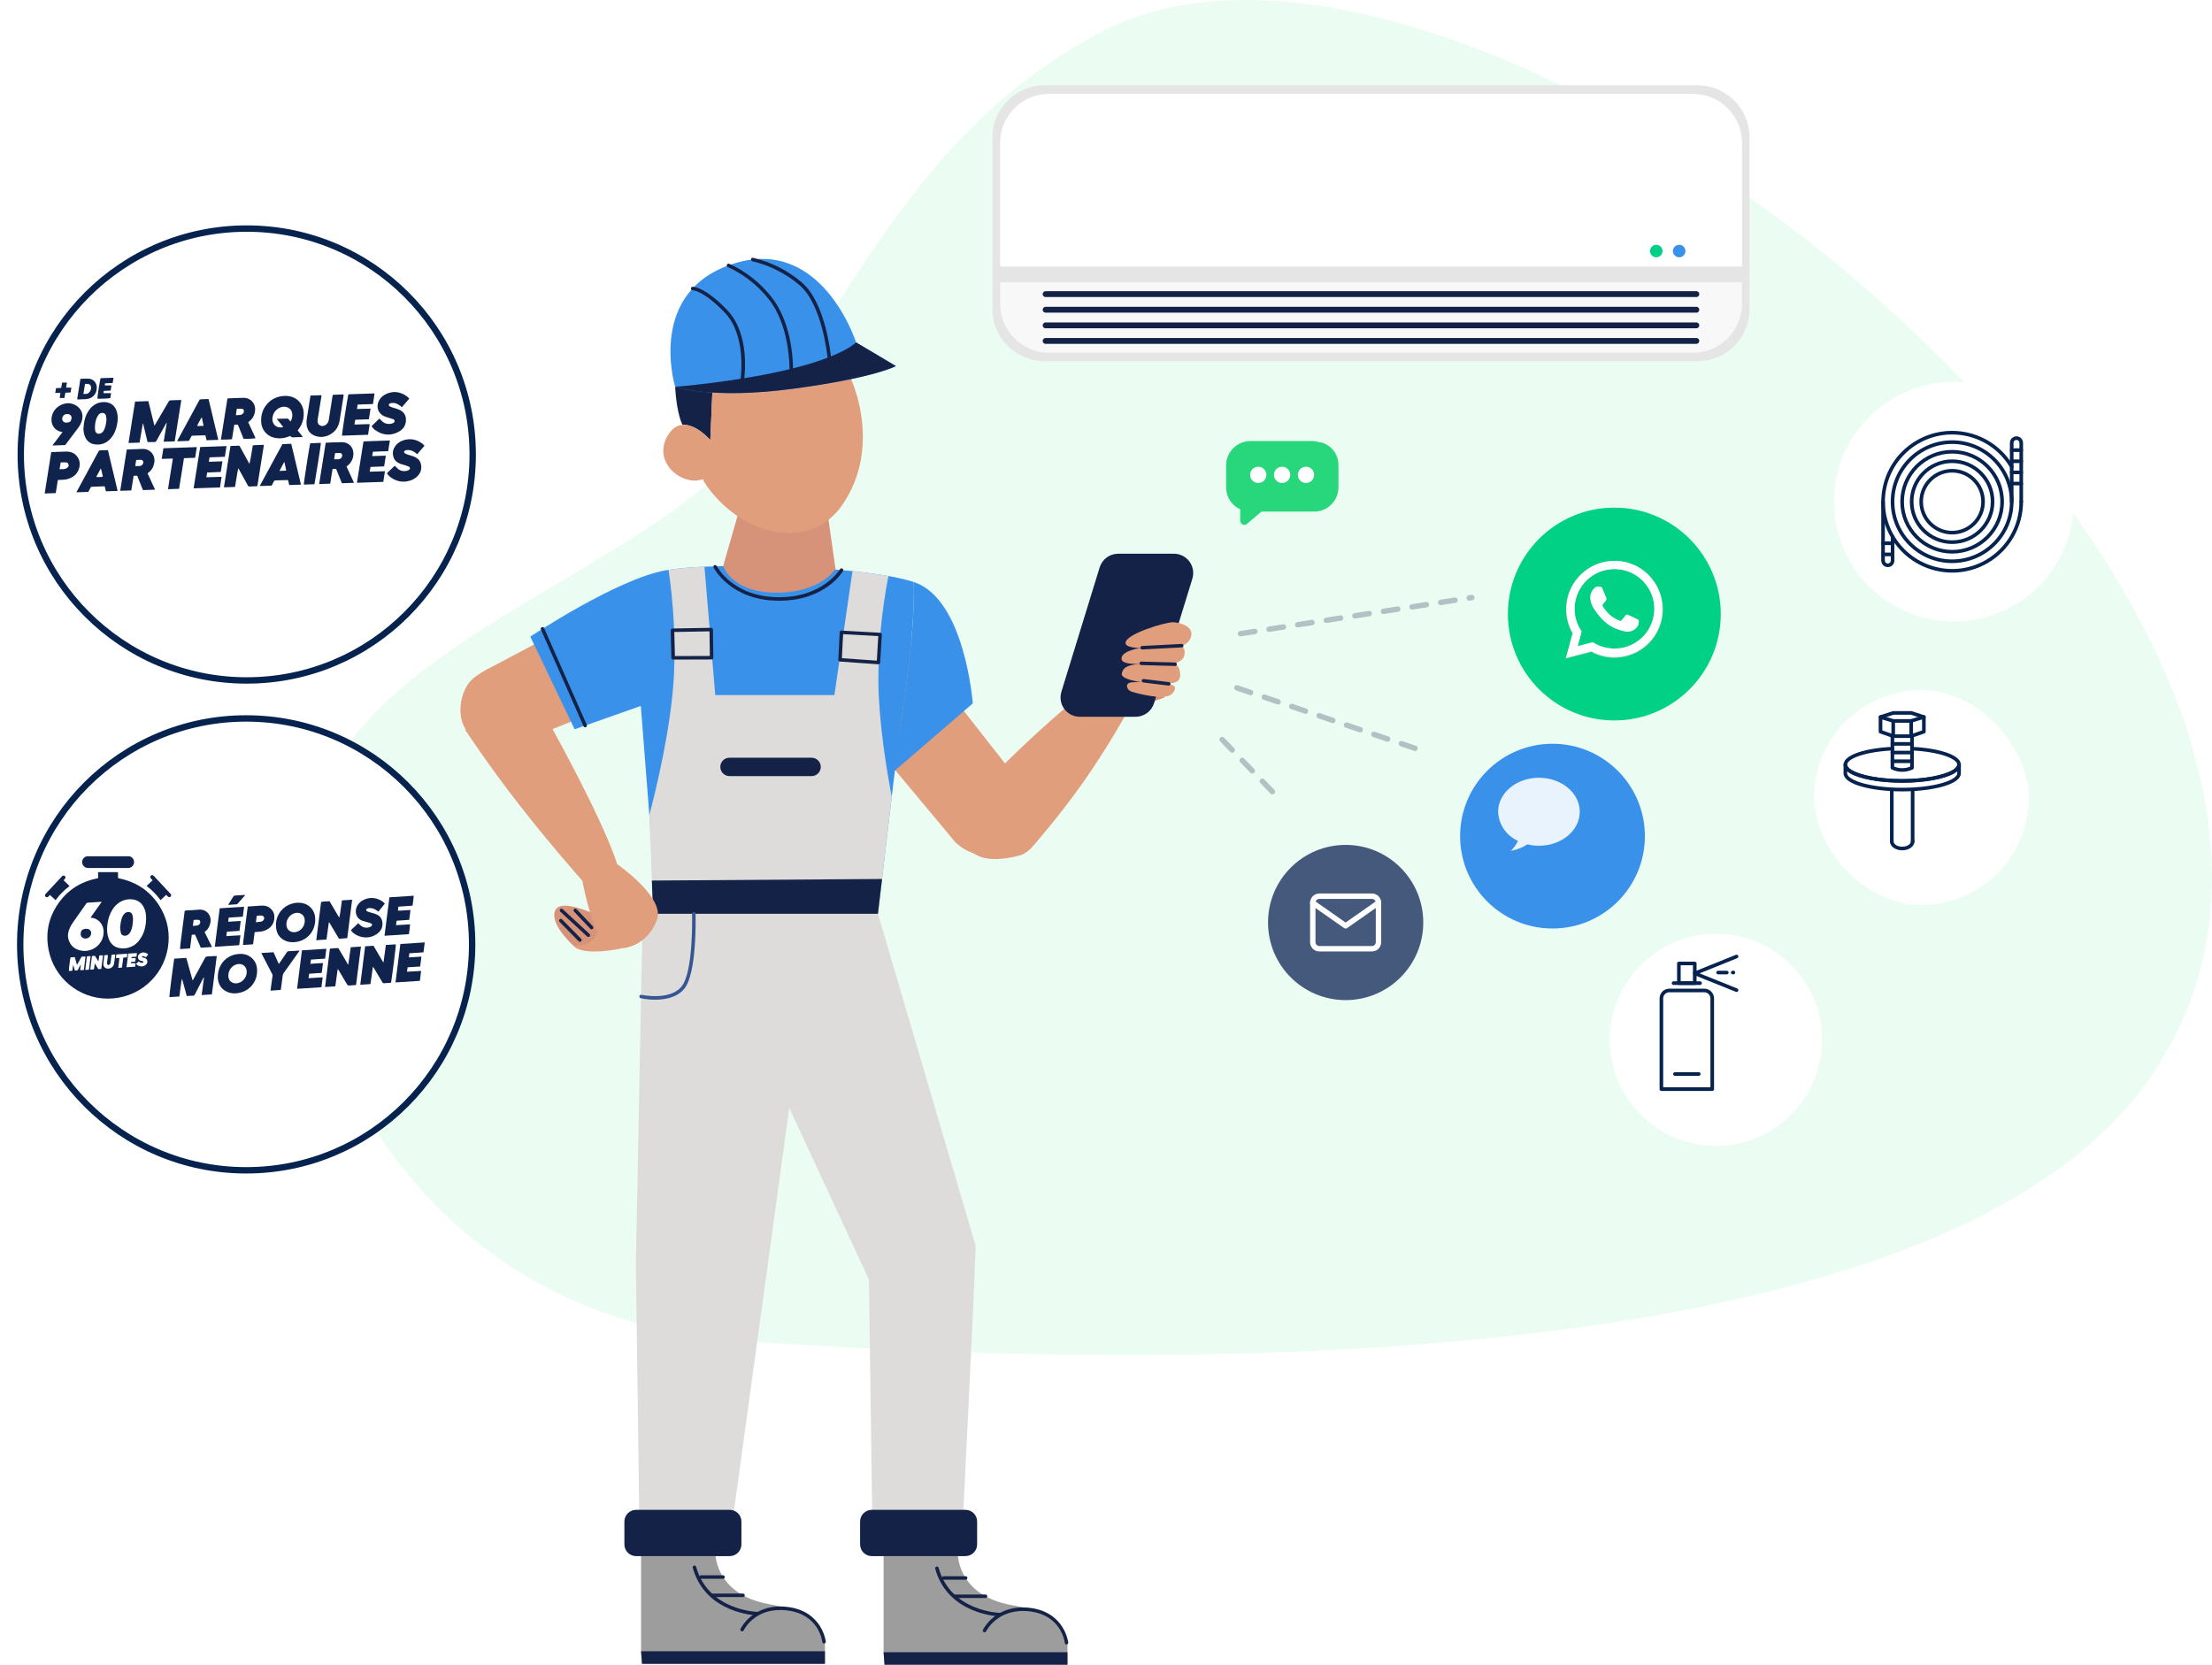 <?xml version="1.0" encoding="UTF-8"?>
<svg id="Calque_1" data-name="Calque 1" xmlns="http://www.w3.org/2000/svg" xmlns:xlink="http://www.w3.org/1999/xlink" viewBox="0 0 519.81 391.27">
  <defs>
    <style>
      .cls-1 {
        stroke: #fff;
      }

      .cls-1, .cls-2 {
        stroke-width: 1.27px;
      }

      .cls-1, .cls-2, .cls-3 {
        fill: none;
        stroke-linecap: round;
      }

      .cls-1, .cls-3 {
        stroke-linejoin: round;
      }

      .cls-4 {
        fill: #f8f8f8;
      }

      .cls-5 {
        fill: #00d184;
      }

      .cls-6, .cls-7, .cls-8, .cls-9 {
        fill: #fff;
      }

      .cls-10 {
        fill: #e5e5e5;
      }

      .cls-11 {
        fill: #9d9d9d;
      }

      .cls-12 {
        fill: #dedcda;
      }

      .cls-13 {
        fill: #d69379;
      }

      .cls-14 {
        fill: #e0e0e0;
      }

      .cls-15 {
        fill: #e19e7d;
      }

      .cls-16 {
        fill: #152248;
      }

      .cls-17 {
        fill: #0f234d;
      }

      .cls-18 {
        fill: #355693;
      }

      .cls-19 {
        fill: #45597c;
      }

      .cls-20 {
        fill: #28d67c;
      }

      .cls-21 {
        fill: #3991ea;
      }

      .cls-22 {
        filter: url(#drop-shadow-5);
      }

      .cls-23 {
        filter: url(#drop-shadow-4);
      }

      .cls-24 {
        filter: url(#drop-shadow-6);
      }

      .cls-25 {
        filter: url(#drop-shadow-2);
      }

      .cls-26 {
        filter: url(#drop-shadow-3);
      }

      .cls-27 {
        filter: url(#drop-shadow-1);
      }

      .cls-7 {
        opacity: .89;
      }

      .cls-7, .cls-2 {
        isolation: isolate;
      }

      .cls-2 {
        opacity: .27;
        stroke: #152248;
        stroke-dasharray: 0 0 3.4 3.4;
      }

      .cls-8 {
        stroke-miterlimit: 10;
        stroke-width: 1.5px;
      }

      .cls-8, .cls-3 {
        stroke: #062350;
      }

      .cls-28 {
        fill: #ebfdf3;
      }

      .cls-28, .cls-9 {
        fill-rule: evenodd;
      }

      .cls-3 {
        stroke-width: .85px;
      }
    </style>
    <filter id="drop-shadow-1" filterUnits="userSpaceOnUse">
      <feOffset dx="4" dy="4"/>
      <feGaussianBlur result="blur" stdDeviation="4"/>
      <feFlood flood-color="#000" flood-opacity=".15"/>
      <feComposite in2="blur" operator="in"/>
      <feComposite in="SourceGraphic"/>
    </filter>
    <filter id="drop-shadow-2" filterUnits="userSpaceOnUse">
      <feOffset dx="4" dy="4"/>
      <feGaussianBlur result="blur-2" stdDeviation="4"/>
      <feFlood flood-color="#000" flood-opacity=".15"/>
      <feComposite in2="blur-2" operator="in"/>
      <feComposite in="SourceGraphic"/>
    </filter>
    <filter id="drop-shadow-3" filterUnits="userSpaceOnUse">
      <feOffset dx="4" dy="4"/>
      <feGaussianBlur result="blur-3" stdDeviation="4"/>
      <feFlood flood-color="#000" flood-opacity=".15"/>
      <feComposite in2="blur-3" operator="in"/>
      <feComposite in="SourceGraphic"/>
    </filter>
    <filter id="drop-shadow-4" filterUnits="userSpaceOnUse">
      <feOffset dx="4" dy="4"/>
      <feGaussianBlur result="blur-4" stdDeviation="4"/>
      <feFlood flood-color="#000" flood-opacity=".15"/>
      <feComposite in2="blur-4" operator="in"/>
      <feComposite in="SourceGraphic"/>
    </filter>
    <filter id="drop-shadow-5" filterUnits="userSpaceOnUse">
      <feOffset dx="4" dy="4"/>
      <feGaussianBlur result="blur-5" stdDeviation="4"/>
      <feFlood flood-color="#000" flood-opacity=".15"/>
      <feComposite in2="blur-5" operator="in"/>
      <feComposite in="SourceGraphic"/>
    </filter>
    <filter id="drop-shadow-6" filterUnits="userSpaceOnUse">
      <feOffset dx="4" dy="4"/>
      <feGaussianBlur result="blur-6" stdDeviation="4"/>
      <feFlood flood-color="#000" flood-opacity=".15"/>
      <feComposite in2="blur-6" operator="in"/>
      <feComposite in="SourceGraphic"/>
    </filter>
  </defs>
  <g id="Groupe_3572" data-name="Groupe 3572">
    <g id="Groupe_3566" data-name="Groupe 3566">
      <path id="Tracé_4450" data-name="Tracé 4450" class="cls-28" d="m257.76,8.04c89.45-49.04,322.99,138,247.13,245.77-51.95,73.79-247.08,67.21-331.08,61.31s-116.18-89.6-97.34-131.06c16.87-37.15,83.11-53.07,102.94-84.94,28.88-46.4,43.91-72.2,78.34-91.09"/>
      <g id="Groupe_3561" data-name="Groupe 3561">
        <path id="Tracé_4452" data-name="Tracé 4452" class="cls-10" d="m245.47,20.05h153.42c6.75-.01,12.23,5.45,12.24,12.19,0,.02,0,.03,0,.05v40.35c.02,6.75-5.44,12.23-12.19,12.24-.02,0-.04,0-.05,0h-153.42c-6.75.02-12.23-5.44-12.25-12.19,0-.02,0-.04,0-.05v-40.35c-.01-6.75,5.44-12.23,12.19-12.24.02,0,.04,0,.05,0"/>
        <path id="Tracé_4453" data-name="Tracé 4453" class="cls-4" d="m235.01,66.35v5.05c.02,6.36,5.19,11.51,11.56,11.49.02,0,.03,0,.05,0h151.13c6.37.05,11.56-5.08,11.61-11.44,0-.02,0-.03,0-.05v-5.05h-174.34Z"/>
        <path id="Tracé_4454" data-name="Tracé 4454" class="cls-16" d="m245.81,68.44c-.38-.05-.73.21-.78.59-.05.38.21.73.59.78.06,0,.13,0,.19,0h152.73c.38.05.73-.21.78-.59.05-.38-.21-.73-.59-.78-.06,0-.13,0-.19,0h-152.73Zm0,3.67c-.38-.05-.72.21-.78.59-.05.38.21.72.59.78.06,0,.12,0,.19,0h152.73c.38.05.72-.21.78-.59.05-.38-.21-.72-.59-.78-.06,0-.12,0-.19,0h-152.73Zm0,3.67c-.38-.05-.72.21-.78.59-.05.38.21.72.59.78.06,0,.12,0,.19,0h152.73c.38.05.72-.21.78-.59.05-.38-.21-.72-.59-.78-.06,0-.12,0-.19,0h-152.73Zm0,3.66c-.38-.05-.73.21-.78.59-.05.38.21.73.59.78.06,0,.13,0,.19,0h152.73c.38.05.73-.21.78-.59.05-.38-.21-.73-.59-.78-.06,0-.13,0-.19,0h-152.73Z"/>
        <path id="Tracé_4455" data-name="Tracé 4455" class="cls-6" d="m235.01,62.64v-29.09c.02-6.36,5.19-11.51,11.56-11.49.02,0,.03,0,.05,0h151.13c6.37-.05,11.56,5.08,11.61,11.44,0,.02,0,.03,0,.05v29.09h-174.34Z"/>
        <path id="Tracé_4456" data-name="Tracé 4456" class="cls-5" d="m389.22,57.53c.81,0,1.47.66,1.47,1.47s-.66,1.47-1.47,1.47c-.81,0-1.47-.66-1.47-1.47s.66-1.47,1.47-1.47h0"/>
        <path id="Tracé_4457" data-name="Tracé 4457" class="cls-21" d="m394.6,57.53c.81,0,1.47.66,1.47,1.47s-.66,1.47-1.47,1.47c-.81,0-1.47-.66-1.47-1.47s.66-1.47,1.47-1.47h0"/>
      </g>
      <g id="Groupe_3564" data-name="Groupe 3564">
        <path id="Tracé_4451" data-name="Tracé 4451" class="cls-13" d="m273.6,163.96l-1.26-17.76-3.74-2.54-13.75,17.28,4.32,3.57,4.65,2.77"/>
        <path id="Tracé_4458" data-name="Tracé 4458" class="cls-11" d="m150.65,364.47v23.61l.22,2.95h42.99s0-5.18,0-5.18c0,0,.38-6.48-12.99-8.81-13.34-2.33-12.79-12.57-12.79-12.57h-17.43Z"/>
        <path id="Tracé_4459" data-name="Tracé 4459" class="cls-16" d="m150.65,388.08l.22,2.95h42.99s0-2.95,0-2.95h-43.21Z"/>
        <path id="Tracé_4460" data-name="Tracé 4460" class="cls-16" d="m169.93,371.05h-5.19c-.23-.01-.4-.2-.39-.43,0-.21.18-.38.39-.39h5.19c.23.01.4.2.39.43,0,.21-.18.38-.39.39"/>
        <path id="Tracé_4461" data-name="Tracé 4461" class="cls-16" d="m174.61,375.35h-7.28c-.23,0-.41-.18-.41-.41s.18-.41.41-.41h7.28c.23,0,.41.18.41.41s-.18.41-.41.41"/>
        <path id="Tracé_4462" data-name="Tracé 4462" class="cls-16" d="m177.97,379.66h0c-.12,0-12.17-.33-15.18-11.2-.06-.22.07-.45.29-.51s.45.07.51.29c2.83,10.27,14.28,10.59,14.4,10.59.23,0,.41.2.4.42,0,.22-.19.41-.41.4"/>
        <path id="Tracé_4463" data-name="Tracé 4463" class="cls-16" d="m193.65,386.27c-.21,0-.39-.16-.41-.37-.03-.26-.79-6.5-8.25-7.41-7.49-.9-10.12,4.46-10.22,4.68-.1.21-.34.29-.55.2s-.29-.34-.2-.55h0c.03-.06,2.94-6.15,11.07-5.15,8.13.99,8.96,8.07,8.97,8.13.02.23-.14.43-.37.45h-.04Z"/>
        <path id="Tracé_4464" data-name="Tracé 4464" class="cls-11" d="m207.64,364.69v23.61l.22,2.95h42.99s0-5.18,0-5.18c0,0,.38-6.48-12.99-8.81-13.34-2.33-12.79-12.57-12.79-12.57h-17.43Z"/>
        <path id="Tracé_4465" data-name="Tracé 4465" class="cls-16" d="m207.64,388.3l.22,2.95h42.99s0-2.95,0-2.95h-43.21Z"/>
        <path id="Tracé_4466" data-name="Tracé 4466" class="cls-16" d="m226.91,371.27h-5.19c-.23-.01-.4-.2-.39-.43,0-.21.18-.38.39-.39h5.19c.23-.01.42.17.43.39.01.23-.17.42-.39.43-.01,0-.02,0-.04,0"/>
        <path id="Tracé_4467" data-name="Tracé 4467" class="cls-16" d="m231.59,375.57h-7.28c-.23,0-.41-.19-.41-.41,0-.23.18-.41.41-.41h7.28c.23,0,.41.18.41.41,0,.23-.18.41-.41.41h0"/>
        <path id="Tracé_4468" data-name="Tracé 4468" class="cls-16" d="m234.95,379.89h0c-.12,0-12.17-.33-15.18-11.2-.06-.22.07-.45.29-.51s.45.07.51.29c2.84,10.27,14.28,10.59,14.4,10.59.23,0,.41.2.4.42,0,.22-.19.4-.41.4"/>
        <path id="Tracé_4469" data-name="Tracé 4469" class="cls-16" d="m250.63,386.49c-.21,0-.39-.16-.41-.37-.03-.26-.79-6.5-8.25-7.41-7.5-.89-10.2,4.63-10.23,4.68-.09.2-.33.3-.54.2,0,0,0,0-.01,0-.21-.1-.29-.34-.2-.55,0,0,0,0,0,0,.03-.06,2.98-6.14,11.07-5.15,8.13.99,8.96,8.07,8.97,8.13.02.23-.14.43-.37.45h-.04Z"/>
        <path id="Tracé_4470" data-name="Tracé 4470" class="cls-15" d="m111.59,159.12c1.23-.9,2.54-1.7,3.92-2.37.15-.07.31-.15.46-.23l37.48-19.84-3.46,26.69s-24.93,9.78-26.22,10.5c-2.2,1.05-4.63,1.5-7.05,1.3-5.38-.52-8.97-3.53-8.47-9.34.12-1.37.49-2.72,1.1-3.95.51-1.09,1.28-2.04,2.25-2.77"/>
        <path id="Tracé_4471" data-name="Tracé 4471" class="cls-15" d="m224.44,197.86c-.36-.37-.69-.77-1-1.19l-20.38-24.43,6.24-27.07,29.64,37.78-.02.02c1.61,1.6,2.67,3.68,3.01,5.93.93,5.67-2.91,11.02-8.58,11.96-.03,0-.06,0-.09.01-3.16.45-6.36-.6-8.64-2.84l-.02.03-.17-.2Z"/>
        <path id="Tracé_4472" data-name="Tracé 4472" class="cls-21" d="m228.6,165.31l-18.83,16.25,1.76-10.8s3.69-21.93,3.17-33.97c12.06,3.85,13.9,28.53,13.9,28.53"/>
        <path id="Tracé_4473" data-name="Tracé 4473" class="cls-21" d="m211.53,170.75l-1.98,16.55-3.25,27.45h-51.89l-1.82-23.22-2-25.62-15.56,5.48-10.41-21.77s20.33-13.54,31.83-15.59c.21-.04.43-.07.65-.09,2.8-.41,5.62-.66,8.44-.75,11.61-.47,23.23-.12,34.79,1.03,3.08.34,5.94.72,8.44,1.16,2.01.34,3.99.81,5.94,1.39.51,12.04-3.17,33.97-3.17,33.97"/>
        <path id="Tracé_4474" data-name="Tracé 4474" class="cls-13" d="m194.23,118.91l2.11,14.81s-3.35,5.57-13.92,5.57-12.47-6.29-12.47-6.29l4.17-14.55,20.11.47Z"/>
        <path id="Tracé_4475" data-name="Tracé 4475" class="cls-13" d="m134.68,222.2s-5.66-5.09-4.19-8.27,10.99,1.7,10.99,1.7c0,0,2.47,5.44-1.11,6.57s-5.68,0-5.68,0"/>
        <path id="Tracé_4476" data-name="Tracé 4476" class="cls-16" d="m158.66,90.92s.21,5.46,1.58,8.62c.04.11.09.21.16.31,3.23-.25,6.52,3.59,6.52,3.59l.55-12.74-8.8.21Z"/>
        <path id="Tracé_4477" data-name="Tracé 4477" class="cls-15" d="m165.17,112.61c.51,1.45,4.54,6.91,10.26,9.99,7.51,4.04,16.88,4.01,22.34-3.7,10.04-14.16,2.14-31.47.39-33.06l-30.7,4.87-.55,12.74s-3.29-3.85-6.52-3.59c-1.25.08-2.45.79-3.5,2.54-3.71,6.32,3.51,12,8.28,10.21"/>
        <path id="Tracé_4478" data-name="Tracé 4478" class="cls-21" d="m158.66,90.92s8.65,3.01,27.83.43c19.17-2.57,24.04-5.32,24.04-5.32l-9.36-5.56s-7.88-24.82-28.4-18.62c-21.08,6.38-14.11,29.06-14.11,29.06"/>
        <path id="Tracé_4479" data-name="Tracé 4479" class="cls-16" d="m158.66,90.92s8.65,3.01,27.83.43,24.04-5.32,24.04-5.32l-9.36-5.56s-2.92,3.19-15.25,6.21c-12.33,3.05-27.26,4.23-27.26,4.23"/>
        <path id="Tracé_4480" data-name="Tracé 4480" class="cls-16" d="m194.87,84.35c-.21,0-.39-.16-.41-.38-.01-.12-1.2-12.31-6.53-16.92-3.21-2.74-7.02-4.67-11.12-5.65-.22-.04-.37-.26-.33-.48,0,0,0,0,0,0,.03-.22.24-.37.46-.33,0,0,.02,0,.02,0,4.25.99,8.2,2.99,11.51,5.83,5.57,4.83,6.76,16.95,6.8,17.47.02.23-.15.43-.37.45h-.04"/>
        <path id="Tracé_4481" data-name="Tracé 4481" class="cls-16" d="m185.93,87.11h0c-.23,0-.41-.2-.4-.42,0-.1.13-10.24-4.99-16.51-2.54-3.17-5.78-5.71-9.46-7.41-.22-.07-.34-.3-.28-.51.07-.22.3-.34.51-.28.02,0,.04.01.06.02,3.83,1.74,7.18,4.37,9.8,7.66,5.31,6.51,5.19,16.62,5.18,17.04,0,.23-.19.41-.41.4"/>
        <path id="Tracé_4482" data-name="Tracé 4482" class="cls-16" d="m174.47,89.38s-.04,0-.06,0c-.22-.03-.38-.24-.35-.47.01-.1,1.39-10.03-3.68-15.37-5.01-5.27-7.58-5.32-7.61-5.32h0c-.22,0-.41-.18-.41-.4,0-.22.17-.41.39-.42,0,0,.01,0,.02,0,.29,0,3.06.15,8.21,5.58,5.35,5.64,3.96,15.63,3.9,16.05-.03.2-.2.35-.41.35"/>
        <path id="Tracé_4483" data-name="Tracé 4483" class="cls-15" d="m128.05,168.14s13.07,23.03,17,34.96c-4.6,4.09-8.18,3.92-8.18,3.92,0,0-6.87-7.67-14.85-17.87-7.3-9.34-12.71-17.64-12.71-17.64l18.74-3.37Z"/>
        <path id="Tracé_4484" data-name="Tracé 4484" class="cls-15" d="m229.3,200.88c-5.01-2.97-6.93-9.01-4.28-13.48,1.43-2.33,3.86-3.88,6.58-4.2.54-.06,1.05-.29,1.44-.67,4.03-4.07,16.36-16.27,24.78-21.83,1.01-.62,2.3-.53,3.22.23,1.5,1.14,2.77,2.56,3.75,4.17.42.71.44,1.58.05,2.31-3.22,5.77-6.73,11.37-10.53,16.78-5.33,7.5-10.65,13.63-12.09,15.27-.6.55-1.26,1.01-1.98,1.39-2,.68-7.64,1.97-10.92.02"/>
        <path id="Tracé_4485" data-name="Tracé 4485" class="cls-15" d="m140.68,216.88s.34,6-6,5.32c2.18,2.72,11.37.71,11.37.71l-5.36-6.03Z"/>
        <path id="Tracé_4486" data-name="Tracé 4486" class="cls-12" d="m149.42,296.81l.93,68.91h20.67l14.46-105.32,18.71,40.33.91,64.99h20.76s3.62-72.01,3.38-73.08l-.03-.11-.55-1.81-.06-.19-22.29-75.78-25.24-.79-25.06.35c-4.02-.35-5.06.44-4.99,1.67,0,0-1.62,80.55-1.59,80.83"/>
        <path id="Tracé_4487" data-name="Tracé 4487" class="cls-16" d="m204.86,365.72h22.01c1.52,0,2.75-1.23,2.75-2.75h0v-5.38c0-1.52-1.23-2.74-2.74-2.74h-22.01c-1.52,0-2.75,1.23-2.75,2.74h0v5.38c0,1.52,1.23,2.75,2.75,2.75h0"/>
        <path id="Tracé_4488" data-name="Tracé 4488" class="cls-16" d="m149.47,365.72h22.01c1.52,0,2.75-1.23,2.75-2.75h0v-5.38c0-1.52-1.23-2.74-2.74-2.74h-22.01c-1.52,0-2.75,1.23-2.75,2.74h0v5.38c0,1.52,1.23,2.75,2.75,2.75h0"/>
        <path id="Tracé_4489" data-name="Tracé 4489" class="cls-16" d="m136.27,221.34c-.11,0-.22-.04-.29-.12l-4.49-4.57c-.16-.17-.15-.43.02-.58.16-.15.41-.15.57,0l4.49,4.57c.16.16.16.42,0,.58-.08.08-.18.12-.29.12"/>
        <path id="Tracé_4490" data-name="Tracé 4490" class="cls-16" d="m138.26,220.21c-.1,0-.2-.04-.28-.11l-6.32-5.84c-.16-.16-.17-.42,0-.58.15-.16.4-.17.56-.02l6.32,5.84c.17.15.18.42.02.58-.08.08-.19.13-.3.13"/>
        <path id="Tracé_4491" data-name="Tracé 4491" class="cls-16" d="m139.03,218.42c-.11,0-.22-.05-.3-.13l-3.84-4.05c-.16-.16-.15-.42.01-.58,0,0,0,0,0,0,.16-.16.42-.15.58,0,0,0,0,0,0,0l3.84,4.05c.16.16.15.43-.01.58,0,0,0,0,0,0-.08.07-.18.12-.28.12"/>
        <path id="Tracé_4492" data-name="Tracé 4492" class="cls-16" d="m183.1,141.18c-11.47,0-15.37-7.72-15.41-7.8-.1-.2-.02-.45.19-.55,0,0,0,0,0,0,.2-.09.45-.01.55.19.03.08,3.74,7.34,14.67,7.34h.03c10.31-.01,14.23-6.51,14.27-6.58.11-.2.37-.26.56-.15.2.11.26.37.15.56h0c-.17.28-4.17,6.98-14.98,6.99h-.04Z"/>
        <path id="Tracé_4493" data-name="Tracé 4493" class="cls-16" d="m137.52,170.94c-.16,0-.31-.1-.38-.25l-10.03-22.74c-.09-.21,0-.45.21-.54.21-.08.45,0,.54.21l10.03,22.74c.09.21,0,.45-.21.54-.05.02-.11.03-.17.03"/>
        <path id="Tracé_4494" data-name="Tracé 4494" class="cls-12" d="m152.59,191.54l.89,23.21h52.83l3.25-27.45c-1.39-7.34-3.03-17.75-3.15-26.97-.02-8.37.77-16.73,2.36-24.95-2.5-.43-5.36-.82-8.44-1.15l-4.25,29.13h-28l-2.54-30.17c-2.83.09-5.65.34-8.44.75,1.22,8.23,1.65,16.56,1.27,24.88-.67,12.15-4.09,26.29-5.77,32.72"/>
        <path id="Tracé_4495" data-name="Tracé 4495" class="cls-16" d="m207.27,206.58l-54.09.37.3,7.81h52.83l.97-8.18Z"/>
        <path id="Tracé_4496" data-name="Tracé 4496" class="cls-15" d="m145.04,203.1s11.1,7.68,9.4,12.88-6.85,7.8-10.93,6.67-6.65-15.63-6.65-15.63l8.18-3.92Z"/>
        <path id="Tracé_4497" data-name="Tracé 4497" class="cls-16" d="m171.43,182.4h19.29c1.19,0,2.16-.97,2.16-2.16,0-1.19-.97-2.16-2.16-2.16h-19.29c-1.19,0-2.16.97-2.16,2.16,0,1.19.97,2.16,2.16,2.16"/>
        <path id="Tracé_4498" data-name="Tracé 4498" class="cls-16" d="m206.44,156.12h-.03l-9.03-.64c-.22-.02-.39-.21-.38-.43l.32-6.47c0-.11.05-.21.13-.28.07-.09.19-.13.3-.1l9.09.51c.22.01.4.2.39.43,0,0,0,0,0,0l-.39,6.6c0,.11-.06.21-.14.28-.07.07-.17.1-.27.1m-8.59-1.43l8.21.58.34-5.77-8.27-.46-.28,5.65Z"/>
        <path id="Tracé_4499" data-name="Tracé 4499" class="cls-16" d="m158.18,155.01c-.22,0-.41-.18-.41-.4l-.16-6.48c0-.11.04-.22.12-.29.08-.08.18-.13.29-.13l9.1-.16c.11,0,.22.04.29.12.08.08.12.18.13.29l.09,6.61c0,.23-.18.41-.41.42,0,0,0,0,0,0l-9.04.03h0Zm.27-6.48l.14,5.66,8.22-.03-.08-5.78-8.28.15Z"/>
        <path id="Tracé_4501" data-name="Tracé 4501" class="cls-18" d="m153.98,234.95c-1.15,0-2.29-.11-3.42-.35-.22-.05-.36-.27-.31-.49.05-.22.27-.36.49-.31,0,0,0,0,0,0,.06.02,6.64,1.45,9.42-1.94,2.85-3.47,2.47-16.95,2.47-17.09,0-.23.17-.41.4-.42h.01c.22,0,.41.18.41.4.02.57.38,13.93-2.65,17.63-1.71,2.09-4.56,2.57-6.82,2.57"/>
        <path id="Tracé_4502" data-name="Tracé 4502" class="cls-16" d="m266.86,168.46h-13.1c-2.51,0-4.54-2.03-4.54-4.54,0-.45.07-.9.2-1.33l9-29.25c.59-1.9,2.35-3.2,4.34-3.2h13.1c2.51,0,4.54,2.03,4.54,4.54,0,.45-.07.9-.2,1.33l-9,29.25c-.59,1.9-2.35,3.2-4.34,3.2"/>
        <path id="Tracé_4503" data-name="Tracé 4503" class="cls-15" d="m277.7,151.75c1.2-.29,2.09-1.29,2.26-2.51.23-2.06-2.5-2.9-4.22-3s-11.69,2.87-11.23,5.01,13.19.51,13.19.51"/>
        <path id="Tracé_4504" data-name="Tracé 4504" class="cls-15" d="m278.35,153.75s.02,2.45-4.53,2.31-9.96.51-10.25-1.09c-.31-1.67,3.09-2.73,6.73-2.94s8.5-1.95,8.06,1.71"/>
        <path id="Tracé_4505" data-name="Tracé 4505" class="cls-15" d="m276.15,156.15s1.05.14,1.18,2.18-1.27,2.29-3.71,2.37-10.33-.56-10-2.39,2.13-2.07,4.52-2.34c2.67-.11,5.35-.05,8.01.18"/>
        <path id="Tracé_4506" data-name="Tracé 4506" class="cls-15" d="m276.12,161.69c0,.2-.03.4-.11.58-.29.63-.84,1.11-1.51,1.3-.25.08-.5.14-.76.17-2.37.3-6.76-.83-7.84-1.19s-1.68-1.9-.12-2.17c2.96-.24,5.94-.13,8.87.34.46.09.89.27,1.27.54.13.11.2.27.21.43"/>
        <path id="Tracé_4507" data-name="Tracé 4507" class="cls-16" d="m277.88,152.12c-.05.03-.11.04-.16.04l-9.3.48c-.23.01-.42-.16-.43-.39s.16-.42.39-.43l9.3-.48c.23-.01.42.16.43.39,0,.16-.08.32-.23.39"/>
        <path id="Tracé_4508" data-name="Tracé 4508" class="cls-16" d="m276.33,156.48c-.06.03-.13.05-.19.04l-7.96-.21c-.23,0-.41-.19-.4-.42s.19-.41.42-.4l7.96.21c.23,0,.41.19.4.42,0,.15-.09.29-.23.36"/>
        <path id="Tracé_4509" data-name="Tracé 4509" class="cls-16" d="m274.83,161.09c-.07.04-.15.05-.24.04l-5.94-.73c-.23-.03-.39-.23-.36-.46,0,0,0,0,0,0,.03-.22.23-.38.46-.36l5.94.73c.23.03.39.23.36.46-.02.14-.1.26-.23.32"/>
      </g>
      <g id="Groupe_3542" data-name="Groupe 3542">
        <g id="Groupe_3537" data-name="Groupe 3537">
          <path id="Tracé_3729" data-name="Tracé 3729" class="cls-20" d="m311,104.11c.5.22.98.5,1.41.83,1.36,1.03,2.14,2.65,2.12,4.35v5.32c-.04,3.15-2.63,5.67-5.78,5.63h-12.32l-3.38,2.88c-.41.35-1.02.3-1.37-.1-.15-.17-.23-.38-.24-.61v-2.72c-2-.9-3.29-2.89-3.31-5.08v-5.32c.04-3.15,2.64-5.67,5.79-5.63h14.82"/>
          <g id="Groupe_2387" data-name="Groupe 2387">
            <g id="Groupe_2388" data-name="Groupe 2388">
              <g id="Groupe_2390" data-name="Groupe 2390">
                <g id="Groupe_2389" data-name="Groupe 2389">
                  <g id="Groupe_2391" data-name="Groupe 2391">
                    <path id="Tracé_3726" data-name="Tracé 3726" class="cls-6" d="m304.99,111.6c0,1.05.85,1.91,1.91,1.91s1.91-.85,1.91-1.91-.85-1.91-1.91-1.91-1.91.85-1.91,1.91h0"/>
                    <path id="Tracé_3727" data-name="Tracé 3727" class="cls-6" d="m299.38,111.6c0,1.05.85,1.91,1.91,1.91s1.91-.85,1.91-1.91-.85-1.91-1.91-1.91-1.91.85-1.91,1.91h0"/>
                    <path id="Tracé_3728" data-name="Tracé 3728" class="cls-6" d="m293.77,111.6c0,1.05.85,1.91,1.91,1.91s1.91-.85,1.91-1.91-.85-1.91-1.91-1.91-1.91.85-1.91,1.91h0"/>
                  </g>
                </g>
              </g>
            </g>
          </g>
        </g>
      </g>
      <g id="Groupe_3565" data-name="Groupe 3565">
        <g id="Groupe_3560" data-name="Groupe 3560">
          <g id="Groupe_118" data-name="Groupe 118" class="cls-27">
            <g id="Groupe_119" data-name="Groupe 119">
              <rect id="Rectangle_69-5" data-name="Rectangle 69-5" class="cls-6" x="422.3" y="158.21" width="50.46" height="50.46" rx="25.23" ry="25.23"/>
            </g>
          </g>
          <g id="Groupe_3548" data-name="Groupe 3548">
            <g id="Groupe_3546" data-name="Groupe 3546">
              <path id="Tracé_4517" data-name="Tracé 4517" class="cls-3" d="m449.32,175.95c6.28.31,11.05,1.88,11.05,3.76,0,.3-.12.58-.31.81-.27.33-.59.61-.96.82-2.14,1.3-6.75,2.19-12.09,2.19s-9.96-.9-12.09-2.19c-.37-.21-.7-.48-.96-.82-.19-.23-.3-.51-.31-.81,0-1.89,4.78-3.46,11.06-3.76"/>
              <path id="Tracé_4518" data-name="Tracé 4518" class="cls-3" d="m444.56,185.62v12.12h0"/>
              <path id="Tracé_4519" data-name="Tracé 4519" class="cls-3" d="m449.46,185.62v12.12h0"/>
              <path id="Tracé_4520" data-name="Tracé 4520" class="cls-3" d="m449.46,197.74s0,.02,0,.02c0,.92-1.1,1.66-2.45,1.66s-2.45-.74-2.45-1.67c0,0,0-.02,0-.02"/>
              <path id="Tracé_4521" data-name="Tracé 4521" class="cls-3" d="m460.37,179.71v2.04c0,2.11-5.98,3.82-13.36,3.82s-13.36-1.71-13.36-3.82v-2.04c0,.3.12.58.3.81.27.33.59.6.96.81,2.14,1.3,6.75,2.2,12.09,2.2s9.95-.9,12.09-2.2c.37-.21.7-.48.96-.81.19-.23.3-.52.3-.81Z"/>
              <path id="Tracé_4522" data-name="Tracé 4522" class="cls-3" d="m444.71,172.94v7.51c1.46.69,3.14.69,4.6,0h0v-7.51"/>
              <path id="Tracé_4523" data-name="Tracé 4523" class="cls-3" d="m444.9,173.01v-3.57l-2.99-.92v3.44l2.99,1.05h4.22l2.98-1.05v-3.45l-2.98.92v3.57"/>
              <line id="Ligne_210" data-name="Ligne 210" class="cls-3" x1="449.13" y1="169.44" x2="444.9" y2="169.44"/>
              <path id="Tracé_4524" data-name="Tracé 4524" class="cls-3" d="m441.92,168.52l2.99-.97h4.22l2.98.97"/>
              <line id="Ligne_211" data-name="Ligne 211" class="cls-3" x1="449.32" y1="174.83" x2="444.71" y2="174.83"/>
              <line id="Ligne_212" data-name="Ligne 212" class="cls-3" x1="444.71" y1="176.87" x2="449.32" y2="176.87"/>
              <line id="Ligne_213" data-name="Ligne 213" class="cls-3" x1="444.71" y1="178.91" x2="449.32" y2="178.91"/>
            </g>
          </g>
        </g>
        <g id="Groupe_3558" data-name="Groupe 3558">
          <g class="cls-25">
            <path id="Rectangle_629-2" data-name="Rectangle 629-2" class="cls-6" d="m399.25,215.46h0c13.77,0,24.93,11.16,24.93,24.93h0c0,13.77-11.16,24.93-24.93,24.93h0c-13.77,0-24.93-11.16-24.93-24.93h0c0-13.77,11.16-24.93,24.93-24.93Z"/>
          </g>
          <g id="Groupe_3557" data-name="Groupe 3557">
            <g id="Groupe_3550" data-name="Groupe 3550">
              <g id="Groupe_3551" data-name="Groupe 3551">
                <path id="Tracé_4525" data-name="Tracé 4525" class="cls-3" d="m402.36,255.97h-11.94v-21.32c0-1.03.84-1.87,1.87-1.87h8.21c1.03,0,1.87.84,1.87,1.87h0v21.32Z"/>
                <line id="Ligne_214" data-name="Ligne 214" class="cls-3" x1="393.6" y1="252.42" x2="399.19" y2="252.42"/>
                <line id="Ligne_215" data-name="Ligne 215" class="cls-3" x1="393.28" y1="231.06" x2="399.5" y2="231.06"/>
                <rect id="Rectangle_630" data-name="Rectangle 630" class="cls-3" x="394.53" y="226.44" width="3.73" height="4.62"/>
                <path id="Tracé_4526" data-name="Tracé 4526" class="cls-3" d="m408.08,232.71l-9.82-3.95,9.82-3.96"/>
                <line id="Ligne_216" data-name="Ligne 216" class="cls-3" x1="403.75" y1="228.57" x2="405.79" y2="228.57"/>
                <line id="Ligne_217" data-name="Ligne 217" class="cls-3" x1="407.34" y1="228.57" x2="407.19" y2="228.57"/>
              </g>
            </g>
          </g>
        </g>
        <g id="Groupe_3559" data-name="Groupe 3559" class="cls-26">
          <g id="Groupe_3555" data-name="Groupe 3555">
            <path id="Rectangle_632-2" data-name="Rectangle 632-2" class="cls-6" d="m455.15,85.75h0c15.55,0,28.16,12.61,28.16,28.16h0c0,15.55-12.61,28.16-28.16,28.16h0c-15.55,0-28.16-12.61-28.16-28.16h0c0-15.55,12.61-28.16,28.16-28.16Z"/>
          </g>
          <g id="Groupe_3556" data-name="Groupe 3556">
            <circle class="cls-8" cx="53.98" cy="102.82" r="53.1"/>
            <circle class="cls-8" cx="53.85" cy="217.95" r="53.1"/>
            <path id="Tracé_4510" data-name="Tracé 4510" class="cls-3" d="m468.74,105.69c-4.55-7.73-14.5-10.3-22.22-5.76-7.73,4.55-10.3,14.5-5.76,22.22,4.55,7.73,14.5,10.3,22.22,5.76,4.96-2.92,8-8.24,8-14"/>
            <path id="Tracé_4511" data-name="Tracé 4511" class="cls-3" d="m454.74,127.91c-7.73,0-14-6.27-14-14s6.27-14,14-14,14,6.27,14,14c0,7.73-6.27,13.99-14,14Z"/>
            <path id="Tracé_4512" data-name="Tracé 4512" class="cls-3" d="m454.74,125.67c-6.49,0-11.75-5.26-11.75-11.75,0-6.49,5.26-11.75,11.75-11.75,6.49,0,11.75,5.26,11.75,11.75,0,6.49-5.26,11.75-11.75,11.76Z"/>
            <circle id="Ellipse_51" data-name="Ellipse 51" class="cls-3" cx="454.74" cy="113.91" r="9.51"/>
            <circle id="Ellipse_52" data-name="Ellipse 52" class="cls-3" cx="454.74" cy="113.91" r="7.27"/>
            <path id="Tracé_4513" data-name="Tracé 4513" class="cls-3" d="m440.75,122.14v5.6c0,.62-.5,1.12-1.12,1.12s-1.12-.5-1.12-1.12h0v-13.82"/>
            <path id="Tracé_4514" data-name="Tracé 4514" class="cls-3" d="m470.98,113.92v-13.83c0-.62-.5-1.12-1.12-1.12-.62,0-1.12.5-1.12,1.12v13.83"/>
            <line id="Ligne_204" data-name="Ligne 204" class="cls-3" x1="468.74" y1="101.79" x2="470.98" y2="101.79"/>
            <line id="Ligne_205" data-name="Ligne 205" class="cls-3" x1="468.74" y1="104.4" x2="470.98" y2="104.4"/>
            <line id="Ligne_206" data-name="Ligne 206" class="cls-3" x1="468.74" y1="107.02" x2="470.98" y2="107.02"/>
            <line id="Ligne_207" data-name="Ligne 207" class="cls-3" x1="468.74" y1="109.64" x2="470.98" y2="109.64"/>
            <line id="Ligne_208" data-name="Ligne 208" class="cls-3" x1="438.5" y1="123.68" x2="440.74" y2="123.68"/>
            <line id="Ligne_209" data-name="Ligne 209" class="cls-3" x1="438.5" y1="126.3" x2="440.74" y2="126.3"/>
          </g>
        </g>
      </g>
      <g id="Groupe_3571" data-name="Groupe 3571">
        <g id="Groupe_3539" data-name="Groupe 3539">
          <g id="Groupe_118-2" data-name="Groupe 118-2" class="cls-23">
            <g id="Groupe_119-2" data-name="Groupe 119-2">
              <path id="Rectangle_69-6" data-name="Rectangle 69-6" class="cls-21" d="m360.83,170.8h0c11.99,0,21.71,9.72,21.71,21.71h0c0,11.99-9.72,21.71-21.71,21.71h0c-11.99,0-21.71-9.72-21.71-21.71h0c0-11.99,9.72-21.71,21.71-21.71Z"/>
            </g>
          </g>
          <path id="path922" class="cls-7" d="m361.64,182.79c-5.3,0-9.59,3.58-9.59,7.99.12,2.98,1.93,5.63,4.66,6.84-.4.88-.97,1.68-1.68,2.35,1.39-.24,2.72-.76,3.9-1.53.89.22,1.8.33,2.72.33,5.3,0,9.59-3.58,9.59-7.99s-4.3-7.99-9.59-7.99Z"/>
        </g>
        <g id="Groupe_3553" data-name="Groupe 3553" class="cls-22">
          <g id="Groupe_118-3" data-name="Groupe 118-3">
            <g id="Groupe_119-3" data-name="Groupe 119-3">
              <path id="Rectangle_69-7" data-name="Rectangle 69-7" class="cls-5" d="m375.36,115.3h0c13.81,0,25.01,11.2,25.01,25.01h0c0,13.81-11.2,25.01-25.01,25.01h0c-13.81,0-25.01-11.2-25.01-25.01h0c0-13.81,11.2-25.01,25.01-25.01Z"/>
            </g>
          </g>
          <g id="Groupe_3536" data-name="Groupe 3536">
            <path id="Tracé_3650" data-name="Tracé 3650" class="cls-14" d="m383.45,131.15c-4.44-4.45-11.65-4.45-16.1,0-3.64,3.64-4.39,9.27-1.82,13.73l-1.61,5.9,6.03-1.58c1.67.91,3.54,1.38,5.44,1.38h0c6.29,0,11.38-5.1,11.38-11.38,0-3.02-1.2-5.91-3.33-8.04Zm-8.05,17.51h0c-1.7,0-3.36-.45-4.82-1.32l-.35-.2-3.58.94.96-3.49-.22-.36c-2.78-4.43-1.44-10.26,2.98-13.04,4.43-2.78,10.26-1.44,13.04,2.98s1.44,10.26-2.98,13.04c-1.51.95-3.25,1.45-5.03,1.45h0Z"/>
            <path id="Tracé_3652" data-name="Tracé 3652" class="cls-9" d="m372.59,134.36c-.21-.47-.43-.48-.63-.49-.16,0-.35,0-.54,0-.29,0-.56.13-.75.35-.64.61-1,1.46-.98,2.34.09,1.06.49,2.07,1.15,2.91.14.19,1.95,3.12,4.8,4.25,2.38.93,2.86.75,3.37.7.79-.15,1.48-.64,1.9-1.34.18-.42.24-.88.16-1.34-.07-.12-.25-.19-.54-.33s-1.66-.82-1.92-.91-.44-.14-.63.14-.73.91-.89,1.1-.33.21-.61.07c-.83-.33-1.59-.8-2.26-1.39-.61-.57-1.14-1.22-1.56-1.95-.16-.28-.02-.43.12-.57.13-.13.28-.33.42-.49.12-.14.21-.3.28-.47.08-.16.07-.34-.02-.49-.07-.14-.62-1.54-.87-2.09Z"/>
            <path id="Tracé_3653" data-name="Tracé 3653" class="cls-6" d="m383.36,131.12c-4.39-4.4-11.52-4.4-15.91,0-3.6,3.6-4.34,9.17-1.8,13.58l-1.6,5.83,5.96-1.56c1.65.9,3.5,1.37,5.38,1.37h0c6.21,0,11.25-5.04,11.25-11.25,0-2.98-1.18-5.84-3.29-7.95Zm-7.96,17.3h0c-1.67,0-3.32-.45-4.76-1.3l-.34-.2-3.55.93.94-3.45-.22-.35c-2.75-4.37-1.42-10.15,2.95-12.89,4.37-2.75,10.15-1.42,12.89,2.95,2.75,4.37,1.42,10.15-2.95,12.89-1.49.93-3.21,1.43-4.97,1.43h0Z"/>
          </g>
        </g>
        <g id="Groupe_3540" data-name="Groupe 3540" class="cls-24">
          <g id="Groupe_118-4" data-name="Groupe 118-4">
            <g id="Groupe_119-4" data-name="Groupe 119-4">
              <path id="Rectangle_69-8" data-name="Rectangle 69-8" class="cls-19" d="m312.22,194.57h0c10.07,0,18.24,8.16,18.24,18.24h0c0,10.07-8.16,18.24-18.24,18.24h0c-10.07,0-18.24-8.16-18.24-18.24h0c0-10.07,8.16-18.24,18.24-18.24Z"/>
            </g>
          </g>
          <g id="Groupe_3541" data-name="Groupe 3541">
            <path id="Tracé_4269" data-name="Tracé 4269" class="cls-1" d="m306.04,206.63h12.36c.85,0,1.54.69,1.54,1.54v9.27c0,.85-.69,1.54-1.54,1.54h-12.36c-.85,0-1.54-.69-1.54-1.54v-9.27c0-.85.69-1.54,1.54-1.54Z"/>
            <path id="Tracé_4270" data-name="Tracé 4270" class="cls-1" d="m319.94,208.18l-7.73,5.41-7.72-5.41"/>
          </g>
        </g>
        <line id="Ligne_218" data-name="Ligne 218" class="cls-2" x1="287.2" y1="173.82" x2="300.86" y2="187.98"/>
        <line id="Ligne_219" data-name="Ligne 219" class="cls-2" x1="290.67" y1="161.66" x2="335.67" y2="176.94"/>
        <line id="Ligne_220" data-name="Ligne 220" class="cls-2" x1="291.52" y1="148.93" x2="345.86" y2="140.44"/>
      </g>
    </g>
  </g>
  <g>
    <path class="cls-17" d="m23.06,206.39v-1.42h4.65c.07.46-.01.94.05,1.42,4.44.87,7.84,3.21,10.07,7.15,1.64,2.9,2.15,6.03,1.6,9.31-1.11,6.66-6.92,11.9-14.19,11.85-6.77-.05-12.54-4.88-13.82-11.48-.76-3.93-.02-7.58,2.27-10.87,2.28-3.28,5.44-5.22,9.37-5.95Zm11.27,9.46c0-.79-.08-1.56-.39-2.3-.47-1.11-1.25-1.87-2.45-2.11-1.11-.22-2.18-.05-3.17.5-1.09.6-1.81,1.53-2.33,2.63-.45.94-.67,1.93-.78,2.96-.11,1.02-.05,2.03.3,3,.42,1.19,1.2,2,2.46,2.27.95.21,1.89.11,2.79-.27,1.13-.47,1.92-1.32,2.51-2.36.76-1.34,1.05-2.8,1.07-4.32Zm-13.05-.2c.88-1.24,1.73-2.44,2.62-3.69-.2,0-.33,0-.45,0-.91.06-1.83.13-2.74.18-.22.01-.36.09-.48.27-1.04,1.48-2.09,2.95-3.12,4.44-.27.39-.51.8-.7,1.23-.38.84-.58,1.72-.33,2.64.41,1.52,1.47,2.39,2.96,2.69,2.76.56,5.56-1.71,5.3-4.76-.12-1.38-1.09-2.57-2.43-2.89-.18-.04-.37-.06-.61-.11Zm-1.58,12.33c.14-1.07.27-2.11.4-3.17-.24,0-.44,0-.63,0-.21-.01-.34.07-.44.27-.24.47-.5.93-.76,1.39-.04.08-.1.16-.18.29-.18-.63-.35-1.21-.52-1.82-.35.02-.67.05-.99.07-.12.34-.44,2.94-.39,3.18.27,0,.54.03.81-.07.06-.43.12-.84.18-1.25.02,0,.04,0,.06,0,.12.41.23.82.35,1.23.14,0,.25,0,.36,0,.22,0,.34-.09.43-.29.14-.31.31-.61.47-.91.03-.06.08-.11.15-.21-.06.47-.11.88-.17,1.33.3-.02.55-.03.87-.05Zm4.1-.27c.14-1.06.27-2.11.41-3.2-.32.02-.59.03-.87.04-.07.47-.13.9-.21,1.4-.09-.14-.15-.22-.2-.3-.17-.28-.33-.57-.51-.85-.04-.07-.12-.15-.19-.16-.2,0-.41.03-.62.05-.14,1.07-.27,2.1-.4,3.16.22,0,.4,0,.58,0,.29-.01.29-.02.33-.3.05-.34.1-.69.14-1.03.02,0,.04-.01.07-.02.25.42.5.84.76,1.26.24-.01.46-.03.7-.04Zm.72-3.22c-.08.7-.15,1.36-.23,2.03,0,.06,0,.13,0,.2.04.44.33.78.76.89.82.21,1.64-.33,1.77-1.2.1-.64.17-1.29.25-1.93,0-.04,0-.08-.02-.15-.28.02-.55.03-.82.05-.03.17-.06.3-.07.43-.05.43-.1.85-.16,1.28-.03.17-.07.35-.14.5-.1.18-.32.24-.49.18-.15-.06-.22-.18-.22-.4,0-.09,0-.18.02-.26.05-.41.12-.83.16-1.24.02-.13,0-.27,0-.42-.28.02-.53.03-.84.05Zm10.31-.15c-.19-.25-.43-.35-.69-.43-.57-.17-1.22.03-1.54.48-.38.53-.19,1.17.42,1.39.11.04.23.06.35.09.08.02.17.04.25.08.14.07.14.2,0,.27-.26.13-.51.09-.75-.07-.1-.07-.18-.15-.25-.2-.22.2-.42.38-.63.56.22.35.54.5.88.58.59.13,1.12,0,1.53-.47.37-.42.34-1.24-.4-1.47-.15-.05-.3-.08-.44-.13-.1-.03-.18-.09-.29-.14.27-.25.43-.23,1.03.11.17-.22.35-.44.52-.66Zm-3.93.86c-.04-.2.03-.3.21-.3.1,0,.2,0,.3-.01.22-.01.43-.03.67-.05.03-.3.06-.55.1-.85-.7.05-1.36.09-2.04.13-.14,1.07-.27,2.12-.41,3.21.71-.05,1.37-.09,2.05-.14.03-.3.06-.55.09-.81h-1.14c.02-.11.04-.2.05-.29.36-.03.68-.06,1.01-.1.04-.29.11-.54.07-.8h-.96Zm-2.83-.06c-.05.42-.1.79-.14,1.16-.05.38-.09.76-.14,1.17.32-.03.59-.05.87-.07.11-.8.21-1.56.31-2.34.29-.02.57-.05.85-.07.03-.29.06-.54.1-.84-.42.02-.79.05-1.17.07-.4.02-.79.05-1.19.08-.12,0-.23.02-.24.17-.03.22-.05.43-.08.68h.83Zm-7.64-.36c-.13,1.07-.29,2.11-.39,3.18.31-.02.57-.03.85-.05.15-1.07.29-2.12.4-3.2-.26.01-.47.02-.68.03-.05,0-.11.02-.19.03Z"/>
    <path class="cls-17" d="m47.86,229.71c-.06.1-.12.2-.17.31-.63,1.22-1.27,2.45-1.89,3.68-.11.21-.23.31-.47.31-.47,0-.94.05-1.44.08-.37-1.36-.74-2.69-1.1-4.03-.18.43-.19.88-.26,1.32-.07.47-.13.94-.19,1.41-.06.46-.12.92-.19,1.41-.79.05-1.57.1-2.33.15-.09-.28,1-8.41,1.11-9.04.93-.06,1.87-.12,2.85-.18.49,1.76.98,3.5,1.49,5.32.1-.16.16-.26.21-.36.91-1.65,1.82-3.31,2.71-4.97.12-.22.26-.31.51-.32.56-.02,1.12-.07,1.68-.11.17-.01.35,0,.56,0-.38,3.01-.77,6-1.15,9.01-.8.05-1.58.1-2.4.16.18-1.4.37-2.77.55-4.13-.02,0-.04-.01-.06-.02Z"/>
    <path class="cls-17" d="m82.75,211.45c-.39,3.04-.77,6.03-1.15,9.04-.66.05-1.29.09-1.94.14-.77-1.3-1.54-2.58-2.3-3.87-.03,0-.05,0-.08.01-.18,1.33-.37,2.67-.56,4.04-.79.05-1.58.1-2.4.16.39-3.03.76-6.01,1.14-8.98.24-.09,1.32-.18,1.99-.17.75,1.27,1.5,2.56,2.26,3.85.2-.66.25-1.33.36-2,.1-.67.18-1.35.28-2.06.8-.05,1.57-.11,2.41-.16Z"/>
    <path class="cls-17" d="m83.67,231.48c-.14.02-.25.04-.36.05-.41.03-.82.04-1.22.08-.26.03-.41-.05-.55-.29-.63-1.1-1.29-2.18-1.94-3.27-.06-.1-.12-.2-.25-.27-.18,1.33-.37,2.66-.55,4.02-.78.08-1.57.12-2.41.16.38-3.02.76-6,1.14-9.01.65-.09,1.3-.09,1.97-.14.76,1.29,1.52,2.58,2.28,3.87h.07c.21-1.35.36-2.69.57-4.06.79-.05,1.57-.1,2.4-.16-.39,3.03-.77,6.02-1.15,9.02Z"/>
    <path class="cls-17" d="m91.9,230.95c-.14.02-.3.04-.45.05-.37.03-.75.03-1.12.08-.24.03-.38-.05-.5-.26-.64-1.11-1.3-2.2-1.96-3.3-.06-.1-.13-.2-.25-.28-.18,1.34-.37,2.67-.56,4.04-.8.05-1.59.1-2.4.16.39-3.04.77-6.02,1.15-9.04.66-.04,1.3-.08,1.96-.12.77,1.3,1.52,2.59,2.28,3.88.03,0,.05-.01.08-.02.18-1.34.37-2.67.55-4.05.79-.05,1.56-.1,2.33-.15.09.27-1.01,8.61-1.11,9.02Z"/>
    <path class="cls-17" d="m51.19,229.58c0-2.83,1.9-5,4.62-5.35,1.07-.13,2.09,0,3,.64.94.66,1.46,1.58,1.58,2.71.12,1.23-.12,2.4-.78,3.45-.77,1.22-1.88,1.96-3.27,2.29-.97.23-1.93.22-2.86-.17-1.37-.57-2.1-1.63-2.27-3.08-.02-.2-.02-.4-.03-.5Zm2.46-.34c0,.87.37,1.47,1.1,1.75.36.14.73.15,1.11.08,1.32-.26,2.28-1.62,2.1-2.95-.08-.59-.36-1.06-.89-1.35-.45-.25-.93-.25-1.41-.14-1.15.28-2,1.39-2,2.61Z"/>
    <path class="cls-17" d="m74.08,216.18c-.04,3.18-2.5,5.3-5.38,5.26-.48,0-.95-.08-1.39-.24-1.46-.54-2.26-1.62-2.43-3.14-.16-1.46.2-2.8,1.13-3.97,1.27-1.59,3.56-2.32,5.45-1.74,1.44.44,2.48,1.73,2.59,3.23.01.2.02.4.03.59Zm-2.46.24c0-.76-.27-1.29-.82-1.63-.49-.3-1.02-.32-1.56-.17-1.2.32-2.07,1.63-1.92,2.87.09.72.44,1.24,1.13,1.49.39.14.8.14,1.2.04,1.14-.29,1.97-1.39,1.97-2.6Z"/>
    <path class="cls-17" d="m43.4,214.03c.26-.02.5-.05.74-.07.88-.06,1.77-.08,2.64-.17,1.57-.16,3.03,1.22,2.66,3.1-.17.83-.55,1.53-1.23,2.05-.03.03-.07.06-.13.12.57,1.14,1.14,2.29,1.74,3.5-.89.06-1.74.12-2.63.18-.45-1.03-.9-2.06-1.36-3.1-.25.02-.49.04-.76.06-.14,1.07-.27,2.12-.41,3.2-.8.05-1.56.1-2.33.15-.06-.22.21-2.51.5-4.52.21-1.49.39-2.99.58-4.5Zm2.1,2.17c-.06.47-.11.91-.17,1.41.39-.04.74-.04,1.06-.11.34-.08.59-.29.66-.66.07-.36-.11-.65-.49-.67-.35-.02-.7.02-1.07.04Z"/>
    <path class="cls-17" d="m82.47,218.61c.57-.54,1.13-1.08,1.71-1.64.08.08.22.22.35.35.57.57,1.25.82,2.05.66.23-.04.47-.14.66-.28.3-.22.26-.55-.08-.7-.28-.13-.58-.2-.88-.28-.38-.11-.77-.2-1.14-.33-1.61-.59-1.76-2.29-1.3-3.28.39-.85,1.05-1.41,1.9-1.75,1.48-.58,2.88-.35,4.18.53.13.09.24.2.35.3.06.05.1.12.16.19-.5.62-1,1.24-1.51,1.88-.09-.07-.18-.14-.26-.2-.53-.41-1.12-.66-1.8-.65-.17,0-.35.05-.51.1-.15.05-.28.15-.3.32-.02.18.1.29.25.36.18.08.37.15.56.21.34.1.68.17,1.02.28.22.07.44.15.65.24.83.38,1.26,1.04,1.34,1.93.12,1.23-.47,2.11-1.44,2.75-1.7,1.11-3.8.88-5.33-.28-.26-.19-.47-.43-.63-.71Z"/>
    <path class="cls-17" d="m94.08,221.86c1.91-.12,3.8-.25,5.73-.37-.1.79-.19,1.54-.29,2.33-1.11.07-2.2.15-3.32.22-.04.32-.08.62-.12.97,1-.06,1.95-.12,2.95-.18-.1.79-.2,1.54-.29,2.32-.99.07-1.96.13-2.95.19-.05.34-.1.66-.15,1.04,1.11-.03,2.19-.15,3.32-.19-.1.78-.19,1.54-.29,2.33-1.91.12-3.8.25-5.73.37.39-3.04.77-6.03,1.15-9.04Z"/>
    <path class="cls-17" d="m73.07,225.55c-.04.32-.08.62-.13.97,1-.06,1.96-.13,2.96-.19-.1.79-.2,1.54-.29,2.32-.98.07-1.95.13-2.96.2-.05.33-.1.67-.15,1.05,1.13-.07,2.21-.14,3.33-.21-.1.79-.19,1.54-.29,2.33-1.9.12-3.79.25-5.73.37.39-3.03.77-6.02,1.15-9.04,1.91-.12,3.8-.25,5.73-.37-.1.79-.19,1.54-.29,2.32-1.11.08-2.2.15-3.32.23Z"/>
    <path class="cls-17" d="m57.36,213.11c-.1.81-.2,1.56-.3,2.33-1.11.07-2.19.15-3.32.22-.04.32-.08.62-.12.97,1-.06,1.96-.12,2.95-.18-.1.79-.2,1.54-.29,2.32-.99.07-1.97.13-2.96.2-.05.35-.09.67-.14,1.04,1.12-.07,2.2-.13,3.32-.2-.1.8-.19,1.55-.29,2.33-1.9.12-3.79.25-5.73.37.38-3.03.77-6.02,1.15-9.04,1.91-.12,3.79-.25,5.73-.37Z"/>
    <path class="cls-17" d="m96.08,219.55c-1.92.13-3.8.27-5.72.37.39-3.03.76-6.01,1.15-9.03,1.9-.12,3.79-.25,5.72-.37-.07.79-.18,1.54-.28,2.33-1.11.08-2.21.15-3.32.23-.04.32-.08.62-.12.95.99,0,1.95-.14,2.95-.16-.1.79-.19,1.53-.29,2.31-.99.07-1.95.14-2.96.21-.05.34-.09.67-.15,1.05,1.11-.07,2.19-.13,3.31-.2-.06.79-.18,1.53-.28,2.32Z"/>
    <path class="cls-17" d="m59.46,221.93c-.78.05-1.55.1-2.37.16.08-1.04.24-2.03.36-3.03.12-1,.25-1.99.38-2.98.13-1,.26-2.01.39-3.02.47-.03.91-.07,1.35-.1.62-.04,1.23-.08,1.85-.12.83-.06,1.57.15,2.2.72.64.58.91,1.32.86,2.17-.09,1.47-.9,2.42-2.23,2.96-.62.26-1.28.31-1.94.34-.53.02-.47,0-.52.46-.07.67-.17,1.33-.25,2-.02.14-.05.28-.07.44Zm.67-5.18c.44-.05.82-.08,1.2-.14.24-.04.45-.18.6-.38.31-.38.12-.96-.35-1.03-.41-.07-.82-.02-1.25.05-.07.5-.13.96-.2,1.5Z"/>
    <path class="cls-17" d="m61.41,223.98c1-.06,1.93-.12,2.87-.18.41.92.81,1.81,1.23,2.75.09-.12.16-.2.22-.28.56-.82,1.13-1.64,1.68-2.46.1-.15.2-.24.39-.25.78-.04,1.56-.1,2.35-.14.06,0,.13,0,.25,0-.09.14-.15.23-.22.33-1.17,1.65-2.34,3.29-3.51,4.93-.14.2-.21.4-.24.64-.13,1.03-.27,2.06-.41,3.08-.01.08-.03.15-.06.26-.77.05-1.55.1-2.38.16.04-.33.07-.62.11-.91.12-.86.24-1.73.36-2.59.03-.18-.04-.32-.12-.47-.78-1.5-1.56-2.99-2.33-4.49-.05-.11-.11-.21-.19-.37Z"/>
    <path class="cls-17" d="m25.39,204c-1.54,0-3.09,0-4.63,0-.42,0-.78-.13-1.07-.43-.64-.67-.47-1.77.35-2.19.16-.08.36-.14.54-.14,3.22,0,6.44-.01,9.66,0,.88,0,1.5.99,1.18,1.84-.21.57-.71.92-1.36.92-1.27,0-2.54,0-3.8,0-.29,0-.57,0-.86,0Z"/>
    <path class="cls-17" d="m35.86,206.89c-.13-.14-.23-.25-.34-.37-.25-.27-.27-.52-.07-.72.22-.21.47-.17.74.11.62.67,1.25,1.34,1.87,2.01.63.68,1.26,1.35,1.9,2.03.05.06.11.11.16.17.14.19.13.45-.03.6-.16.16-.41.18-.6.02-.15-.13-.28-.27-.44-.43-.44.41-.86.81-1.32,1.24-.93-1.27-2.02-2.38-3.28-3.33.48-.45.94-.88,1.42-1.34Z"/>
    <path class="cls-17" d="m11.74,210.33c-.15.15-.26.28-.38.39-.21.2-.46.21-.65.03-.17-.16-.18-.41-.01-.63.04-.05.09-.1.13-.15,1.21-1.3,2.42-2.6,3.63-3.9.06-.06.12-.13.19-.19.18-.15.44-.14.6.02.16.16.18.42.04.6-.1.13-.21.25-.34.39.46.45.91.88,1.39,1.35-1.26.95-2.34,2.04-3.28,3.32-.45-.42-.89-.82-1.33-1.23Z"/>
    <path class="cls-17" d="m53.62,212.68c.05-.11.08-.17.11-.22.37-.59.74-1.17,1.11-1.76.08-.13.17-.21.33-.22.8-.05,1.6-.1,2.44-.16-.04.08-.06.14-.1.18-.55.63-1.1,1.26-1.66,1.88-.06.07-.15.14-.24.15-.65.05-1.29.09-2,.14Z"/>
    <path class="cls-17" d="m28.22,218.03c.07-.7.15-1.39.35-2.06.14-.47.34-.91.7-1.26.24-.23.52-.36.86-.37.51-.02.85.21.99.7.08.28.12.59.13.88,0,.82-.08,1.63-.32,2.42-.12.4-.3.78-.58,1.1-.25.29-.56.46-.95.48-.52.02-.89-.2-1.01-.71-.09-.38-.11-.78-.16-1.17Z"/>
    <path class="cls-17" d="m18.96,219.52s0-.09,0-.13c.06-.66.34-.97.99-1.07.18-.03.37-.04.56-.02.61.07,1.11.58.83,1.42-.23.7-1.1,1.05-1.77.76-.42-.18-.62-.51-.61-.96Z"/>
  </g>
  <g>
    <path class="cls-17" d="m31.74,94.38c1.06-.04,2.08-.07,3.12-.11.47,1.92.94,3.81,1.43,5.79.11-.17.18-.28.24-.39,1.03-1.75,2.07-3.51,3.09-5.27.13-.23.28-.32.55-.32.68,0,1.36-.04,2.05-.06.12,0,.24,0,.39,0-.52,3.24-1.03,6.46-1.55,9.71-.87.03-1.72.06-2.6.09.25-1.51.49-2.97.73-4.43-.02,0-.04-.02-.06-.03-.06.1-.12.19-.17.29-.73,1.31-1.46,2.61-2.18,3.92-.13.23-.27.34-.54.33-.5-.01-1.01,0-1.56,0-.35-1.44-.7-2.89-1.05-4.35-.02,0-.05,0-.07,0-.27,1.47-.48,2.95-.76,4.47-.85.03-1.7.06-2.6.09.52-3.25,1.02-6.46,1.54-9.72Z"/>
    <path class="cls-17" d="m69.95,101.16c.4.5.79.99,1.21,1.52-.14.02-.21.03-.28.03-.62.02-1.23.04-1.85.07-.31.01-.62.05-.78-.33-.12.04-.21.07-.3.11-1.16.46-2.34.6-3.56.3-1.75-.43-2.95-1.92-3.02-3.72-.06-1.44.28-2.76,1.16-3.9.99-1.28,2.3-1.98,3.9-2.16.72-.08,1.43-.03,2.12.18,1.57.48,2.68,1.89,2.8,3.52.1,1.39-.2,2.67-.99,3.82-.12.18-.26.35-.42.56Zm-3.38-.79c-.51-.65-1-1.26-1.53-1.93.9-.03,1.72-.06,2.54-.07.08,0,.17.08.23.15.16.17.3.35.47.56.37-.65.51-1.3.37-2-.16-.77-.63-1.24-1.38-1.43-.6-.15-1.18-.04-1.72.26-.92.52-1.42,1.33-1.53,2.37-.15,1.48,1.06,2.51,2.54,2.09Z"/>
    <path class="cls-17" d="m54.15,104.81c.73-.02,1.42-.04,2.12-.06.78,1.43,1.55,2.84,2.33,4.26.22-.71.31-1.43.44-2.14.13-.73.24-1.45.37-2.21.85-.09,1.69-.04,2.58-.12-.01.14-.01.26-.03.37-.27,1.72-.54,3.43-.82,5.15-.21,1.3-.42,2.61-.62,3.91-.05.3-.05.3-.34.31-.51.02-1.01.02-1.52.06-.21.01-.32-.05-.41-.23-.67-1.24-1.36-2.47-2.04-3.7-.06-.1-.12-.21-.22-.38-.19.78-.27,1.5-.4,2.21-.13.71-.24,1.43-.36,2.18-.85.1-1.71.05-2.61.11.52-3.26,1.03-6.47,1.54-9.72Z"/>
    <path class="cls-17" d="m36.44,115.08c-1,.03-1.92.06-2.85.1-.46-1.14-.91-2.25-1.36-3.39-.27.01-.53.03-.83.04-.18,1.15-.37,2.28-.55,3.43-.87.03-1.71.06-2.6.09.52-3.26,1.03-6.47,1.54-9.7.41-.02.81-.04,1.2-.06.83-.03,1.65-.03,2.48-.08,1.66-.1,3.16,1.37,2.77,3.33-.19.96-.64,1.75-1.46,2.31-.03.02-.05.04-.1.1.58,1.25,1.16,2.52,1.76,3.83Zm-4.67-5.55c.38,0,.72.03,1.06,0,.29-.03.55-.18.71-.44.15-.24.2-.49.06-.75-.14-.24-.36-.3-.62-.28-.24.01-.48.01-.73.03-.08,0-.17.02-.25.04-.07.48-.14.93-.22,1.41Z"/>
    <path class="cls-17" d="m78.15,110.22c-.19,1.17-.36,2.29-.55,3.45-.86.03-1.72.06-2.6.09.52-3.26,1.03-6.47,1.54-9.7.2-.01.39-.03.57-.04,1.1-.04,2.2-.1,3.3-.1,1.4,0,2.55,1.06,2.63,2.46.06,1.11-.31,2.08-1.12,2.85-.14.14-.3.25-.49.41.58,1.25,1.16,2.52,1.76,3.83-.97.03-1.9.07-2.85.1-.46-1.13-.9-2.24-1.35-3.36h-.84Zm.37-2.29c.38,0,.72.03,1.05,0,.39-.05.7-.26.82-.67.12-.42-.09-.77-.53-.8-.37-.02-.74.02-1.12.03-.08.5-.15.96-.22,1.44Z"/>
    <path class="cls-17" d="m51.91,103.33c.52-3.26,1.03-6.47,1.54-9.68.1-.01.16-.02.23-.03,1.2-.04,2.4-.11,3.6-.12,1.52-.01,2.79,1.23,2.67,2.88-.08,1.13-.55,2.07-1.5,2.74-.04.02-.06.06-.12.11.58,1.25,1.15,2.51,1.73,3.76-.26.09-2.26.19-2.82.14-.44-1.1-.89-2.21-1.34-3.32h-.84c-.18,1.15-.36,2.27-.55,3.42-.86.07-1.71.09-2.6.09Zm3.5-5.76c.44-.01.85.01,1.24-.1.41-.12.65-.43.67-.8.01-.31-.17-.58-.48-.6-.39-.03-.78,0-1.19,0-.08.51-.15.98-.23,1.5Z"/>
    <path class="cls-17" d="m19.62,100.64c.08-1.54.41-3.01,1.33-4.28.66-.91,1.51-1.56,2.64-1.78.61-.12,1.23-.12,1.83.05,1.21.35,1.83,1.23,2.11,2.4.21.87.15,1.75,0,2.62-.21,1.21-.63,2.33-1.43,3.29-.97,1.16-2.21,1.68-3.71,1.51-1.28-.14-2.1-.87-2.51-2.08-.18-.56-.28-1.13-.27-1.72Zm5.4-2.1c-.04-.29-.05-.59-.13-.88-.12-.45-.5-.67-.96-.61-.33.04-.62.2-.8.47-.19.27-.36.56-.47.86-.24.64-.34,1.32-.35,2.01,0,.28,0,.58.07.85.13.56.57.8,1.13.66.26-.06.46-.21.63-.4.24-.27.39-.58.51-.92.22-.66.33-1.34.37-2.05Z"/>
    <path class="cls-17" d="m78.2,92.79c.84-.03,1.67-.06,2.55-.09,0,.14,0,.26-.02.37-.3,1.91-.6,3.83-.91,5.74-.24,1.47-.98,2.61-2.29,3.33-1.17.64-2.43.73-3.66.22-1.15-.48-1.72-1.43-1.83-2.66-.06-.65.06-1.29.16-1.94.23-1.47.47-2.93.7-4.4.02-.13.05-.26.08-.4.86-.03,1.7-.06,2.57-.08-.01.14-.01.24-.03.34-.27,1.69-.55,3.39-.82,5.08-.03.17-.06.35-.07.52-.02.45.08.87.49,1.12.42.26.87.23,1.29,0,.48-.27.76-.7.85-1.24.18-1.12.36-2.24.53-3.36.12-.75.23-1.5.35-2.25.02-.1.05-.19.08-.31Z"/>
    <path class="cls-17" d="m96.18,93.68c-.6.7-1.16,1.35-1.73,2.02-.11-.09-.19-.17-.29-.25-.63-.51-1.32-.83-2.16-.73-.16.02-.32.08-.46.16-.23.14-.24.38-.04.55.13.11.3.19.46.25.33.12.68.2,1.01.31.3.1.61.2.9.33,1.2.53,1.66,1.56,1.5,2.83-.15,1.14-.86,1.92-1.86,2.41-1.84.92-3.62.72-5.3-.45-.35-.25-.65-.56-.88-.98.61-.58,1.22-1.17,1.84-1.76.14.15.26.29.39.42.37.37.77.69,1.31.79.41.08.83.09,1.24-.04.1-.03.21-.08.3-.13.18-.1.32-.24.32-.47,0-.24-.17-.36-.36-.43-.32-.12-.65-.21-.97-.31-.4-.13-.81-.22-1.18-.4-1.36-.65-1.87-2.14-1.23-3.51.35-.75.91-1.29,1.65-1.65,1.69-.81,3.31-.62,4.85.42.24.16.44.39.69.61Z"/>
    <path class="cls-17" d="m90.92,111.22c.63-.6,1.22-1.17,1.84-1.76.07.06.13.12.19.18.17.17.34.35.52.51.62.55,1.34.67,2.13.51.19-.04.38-.13.53-.25.31-.23.29-.57-.05-.74-.3-.15-.63-.24-.96-.35-.3-.1-.62-.16-.92-.27-.81-.3-1.47-.76-1.74-1.63-.25-.82-.17-1.61.28-2.35.55-.9,1.37-1.42,2.36-1.68,1.5-.39,2.88-.07,4.12.85.19.14.35.33.54.51-.59.69-1.15,1.35-1.72,2.01-.1-.09-.17-.15-.25-.22-.49-.42-1.04-.7-1.69-.77-.23-.02-.46,0-.69.04-.1.01-.21.07-.29.14-.21.15-.23.37-.03.53.18.14.39.24.61.32.5.17,1.01.3,1.51.48.27.1.52.24.76.4.63.42.93,1.04,1.01,1.77.1.92-.18,1.72-.81,2.39-.73.77-1.65,1.16-2.67,1.31-1.24.18-2.38-.13-3.43-.79-.46-.29-.85-.65-1.14-1.15Z"/>
    <path class="cls-17" d="m90.67,107.1c-.14.87-.27,1.68-.4,2.51-1.07.04-2.12.08-3.2.13-.06.36-.13.71-.2,1.12,1.2-.04,2.37-.07,3.59-.11-.13.85-.26,1.65-.39,2.5-2.06.07-4.1.14-6.19.21.52-3.27,1.03-6.49,1.54-9.72,2.08-.07,4.12-.14,6.2-.22-.14.86-.26,1.67-.4,2.51-1.2.05-2.39.09-3.59.13-.06.34-.11.67-.17,1.04,1.07-.03,2.1-.07,3.2-.11Z"/>
    <path class="cls-17" d="m47.03,105.06c2.08-.07,4.11-.14,6.2-.22-.13.84-.26,1.65-.39,2.51-1.19.05-2.39.09-3.6.14-.06.35-.11.67-.17,1.04,1.08-.04,2.11-.07,3.2-.11-.13.85-.26,1.65-.39,2.5-1.07.04-2.12.08-3.2.13-.06.37-.12.72-.19,1.12,1.21-.04,2.38-.07,3.59-.11-.13.85-.26,1.66-.39,2.5-2.06.07-4.1.14-6.19.21.52-3.26,1.03-6.47,1.54-9.72Z"/>
    <path class="cls-17" d="m81.86,92.67c2.04-.07,4.07-.14,6.15-.21-.08.85-.25,1.65-.37,2.5-.6.02-1.19.04-1.78.06-.59.02-1.19.04-1.81.06-.06.35-.11.67-.17,1.05,1.09-.03,2.13-.06,3.2-.09-.14.86-.27,1.67-.4,2.5-1.07.04-2.11.07-3.2.11-.06.36-.12.71-.19,1.11,1.2.03,2.37-.1,3.59-.07-.13.84-.26,1.66-.39,2.49-2.06.07-4.1.14-6.13.21-.04-.31,1.22-8.46,1.5-9.72Z"/>
    <path class="cls-17" d="m25.36,105.79c.76,3.2,1.51,6.37,2.28,9.59-.95.03-1.84.06-2.76.09-.09-.4-.17-.77-.27-1.17-.13,0-.24,0-.36,0-.87.03-1.74.08-2.61.1-.19,0-.3.07-.38.24-.16.33-.33.64-.51.97-.92.03-1.82.06-2.79.09.07-.15.12-.25.17-.34,1.67-3.08,3.34-6.15,5-9.23.12-.21.25-.29.49-.29.56,0,1.12-.03,1.73-.05Zm-2.74,6.3c.48.07,1.32.03,1.55-.07-.15-.64-.24-1.29-.48-1.93-.35.65-.7,1.31-1.07,2Z"/>
    <path class="cls-17" d="m51.3,103.37c-.96.03-1.85.06-2.76.1-.09-.4-.17-.77-.26-1.15-.09,0-.17-.02-.24-.01-.9.03-1.8.06-2.71.08-.2,0-.33.06-.41.25-.12.27-.27.53-.41.79-.05.1-.11.19-.24.19-.87.03-1.73.06-2.64.09.06-.14.1-.23.15-.33,1.67-3.09,3.35-6.17,5.02-9.26.1-.19.21-.27.43-.28.58,0,1.16-.03,1.78-.06.76,3.19,1.51,6.36,2.28,9.58Zm-3.46-3.29c-.15-.7-.28-1.34-.42-2.02-.25.31-1.04,1.81-1.09,2.07.49-.02.98-.04,1.52-.05Z"/>
    <path class="cls-17" d="m70.72,113.9c-.94.03-1.83.07-2.76.1-.09-.39-.17-.76-.26-1.17-.12,0-.24,0-.36,0-.86.03-1.72.06-2.57.07-.22,0-.34.07-.43.27-.12.27-.27.53-.41.79-.05.1-.11.18-.25.18-.86.02-1.71.05-2.56.08-.02-.03-.03-.04-.03-.05,0,0-.01-.02,0-.03.02-.04.03-.08.05-.12,1.74-3.21,3.48-6.42,5.23-9.64.68-.03,1.36-.05,2.07-.08.76,3.2,1.52,6.37,2.28,9.58Zm-3.87-5.27s-.06,0-.09-.01c-.35.66-.71,1.33-1.09,2.06.57-.03,1.07-.05,1.59-.07-.14-.69-.28-1.33-.41-1.97Z"/>
    <path class="cls-17" d="m12.05,106.26c.57-.02,1.11-.05,1.65-.07.6-.02,1.21-.04,1.81-.06,1.08-.03,2,.32,2.65,1.2.72.98.72,2.06.28,3.14-.43,1.05-1.27,1.69-2.33,2.05-.51.17-1.03.23-1.56.25-.31,0-.61.02-.95.03-.17,1.03-.33,2.04-.5,3.09-.85.03-1.7.06-2.6.09.52-3.26,1.03-6.46,1.54-9.71Zm1.95,4.01c.49-.01.95.05,1.4-.11.18-.07.36-.18.5-.3.21-.19.29-.45.2-.72-.09-.28-.29-.46-.58-.47-.41-.02-.83,0-1.26.01-.09.55-.17,1.05-.27,1.6Z"/>
    <path class="cls-17" d="m12.34,104.66c.79-1.04,1.55-2.05,2.35-3.1-.14-.03-.23-.06-.32-.08-1.14-.21-2.02-1.1-2.22-2.25-.29-1.71.63-3.38,2.27-4.1,1.23-.54,2.45-.5,3.59.26,1.19.8,1.63,2.09,1.23,3.47-.18.62-.48,1.18-.87,1.7-.97,1.28-1.94,2.56-2.9,3.85-.09.12-.19.2-.35.2-.89.03-1.78.06-2.67.09-.02,0-.04-.02-.11-.04Zm3.32-5.34c.82-.06,1.02-.23,1.14-.98.08-.49-.21-.9-.69-1-.19-.04-.4-.04-.59-.01-.55.09-.96.65-.9,1.2.05.5.46.81,1.03.8Z"/>
    <path class="cls-17" d="m43.23,107.68c-.19,1.23-.38,2.42-.57,3.61-.19,1.18-.38,2.37-.58,3.59-.85.03-1.69.06-2.59.09.16-1.24.38-2.42.56-3.61.18-1.18.38-2.37.57-3.59-.89.03-1.74.05-2.62.08.13-.85.26-1.66.4-2.5,2.62-.09,5.21-.18,7.85-.27-.13.87-.26,1.68-.39,2.51-.88.03-1.73.06-2.62.09Z"/>
    <path class="cls-17" d="m73.9,113.8c-.85.03-1.68.06-2.51.09-.04-.27,1.34-9.13,1.5-9.7.83-.08,1.67-.04,2.5-.11.1.23-1.39,9.18-1.49,9.72Z"/>
    <path class="cls-17" d="m18.13,93.86c.26-1.62.51-3.2.77-4.83.68-.01,1.36-.08,2.02-.02,1.04.09,1.77.93,1.82,1.97.07,1.54-.95,2.7-2.49,2.82-.65.05-1.3.05-1.95.08-.04,0-.08-.01-.17-.02Zm1.48-1.28c.23,0,.4,0,.57,0,.34,0,.61-.16.83-.41.31-.35.44-.75.39-1.22-.04-.4-.33-.69-.73-.72-.22-.02-.44,0-.69,0-.13.79-.25,1.55-.38,2.35Z"/>
    <path class="cls-17" d="m26.1,92.42c-.06.41-.12.78-.18,1.15-.24.08-2.58.18-3.03.13-.04-.24.58-4.34.74-4.82,1-.03,2-.07,3.05-.1-.07.44-.13.83-.2,1.23-.61.03-1.19.05-1.79.08-.02.18-.05.33-.07.5h1.57c-.06.4-.12.78-.19,1.2-.53.03-1.05.05-1.6.08-.03.17-.06.33-.09.53.3.05.6,0,.89,0,.28,0,.57,0,.9,0Z"/>
    <path class="cls-17" d="m15.16,93.54h-1.13c.06-.39.11-.77.17-1.19h-1.21c.06-.38.11-.74.17-1.12.4-.02.8-.04,1.22-.07.07-.41.15-.81.22-1.24h1.12c-.06.4-.11.77-.17,1.18h1.22c-.06.39-.12.74-.18,1.14-.4.02-.79.03-1.23.05-.07.4-.14.79-.22,1.24Z"/>
  </g>
</svg>